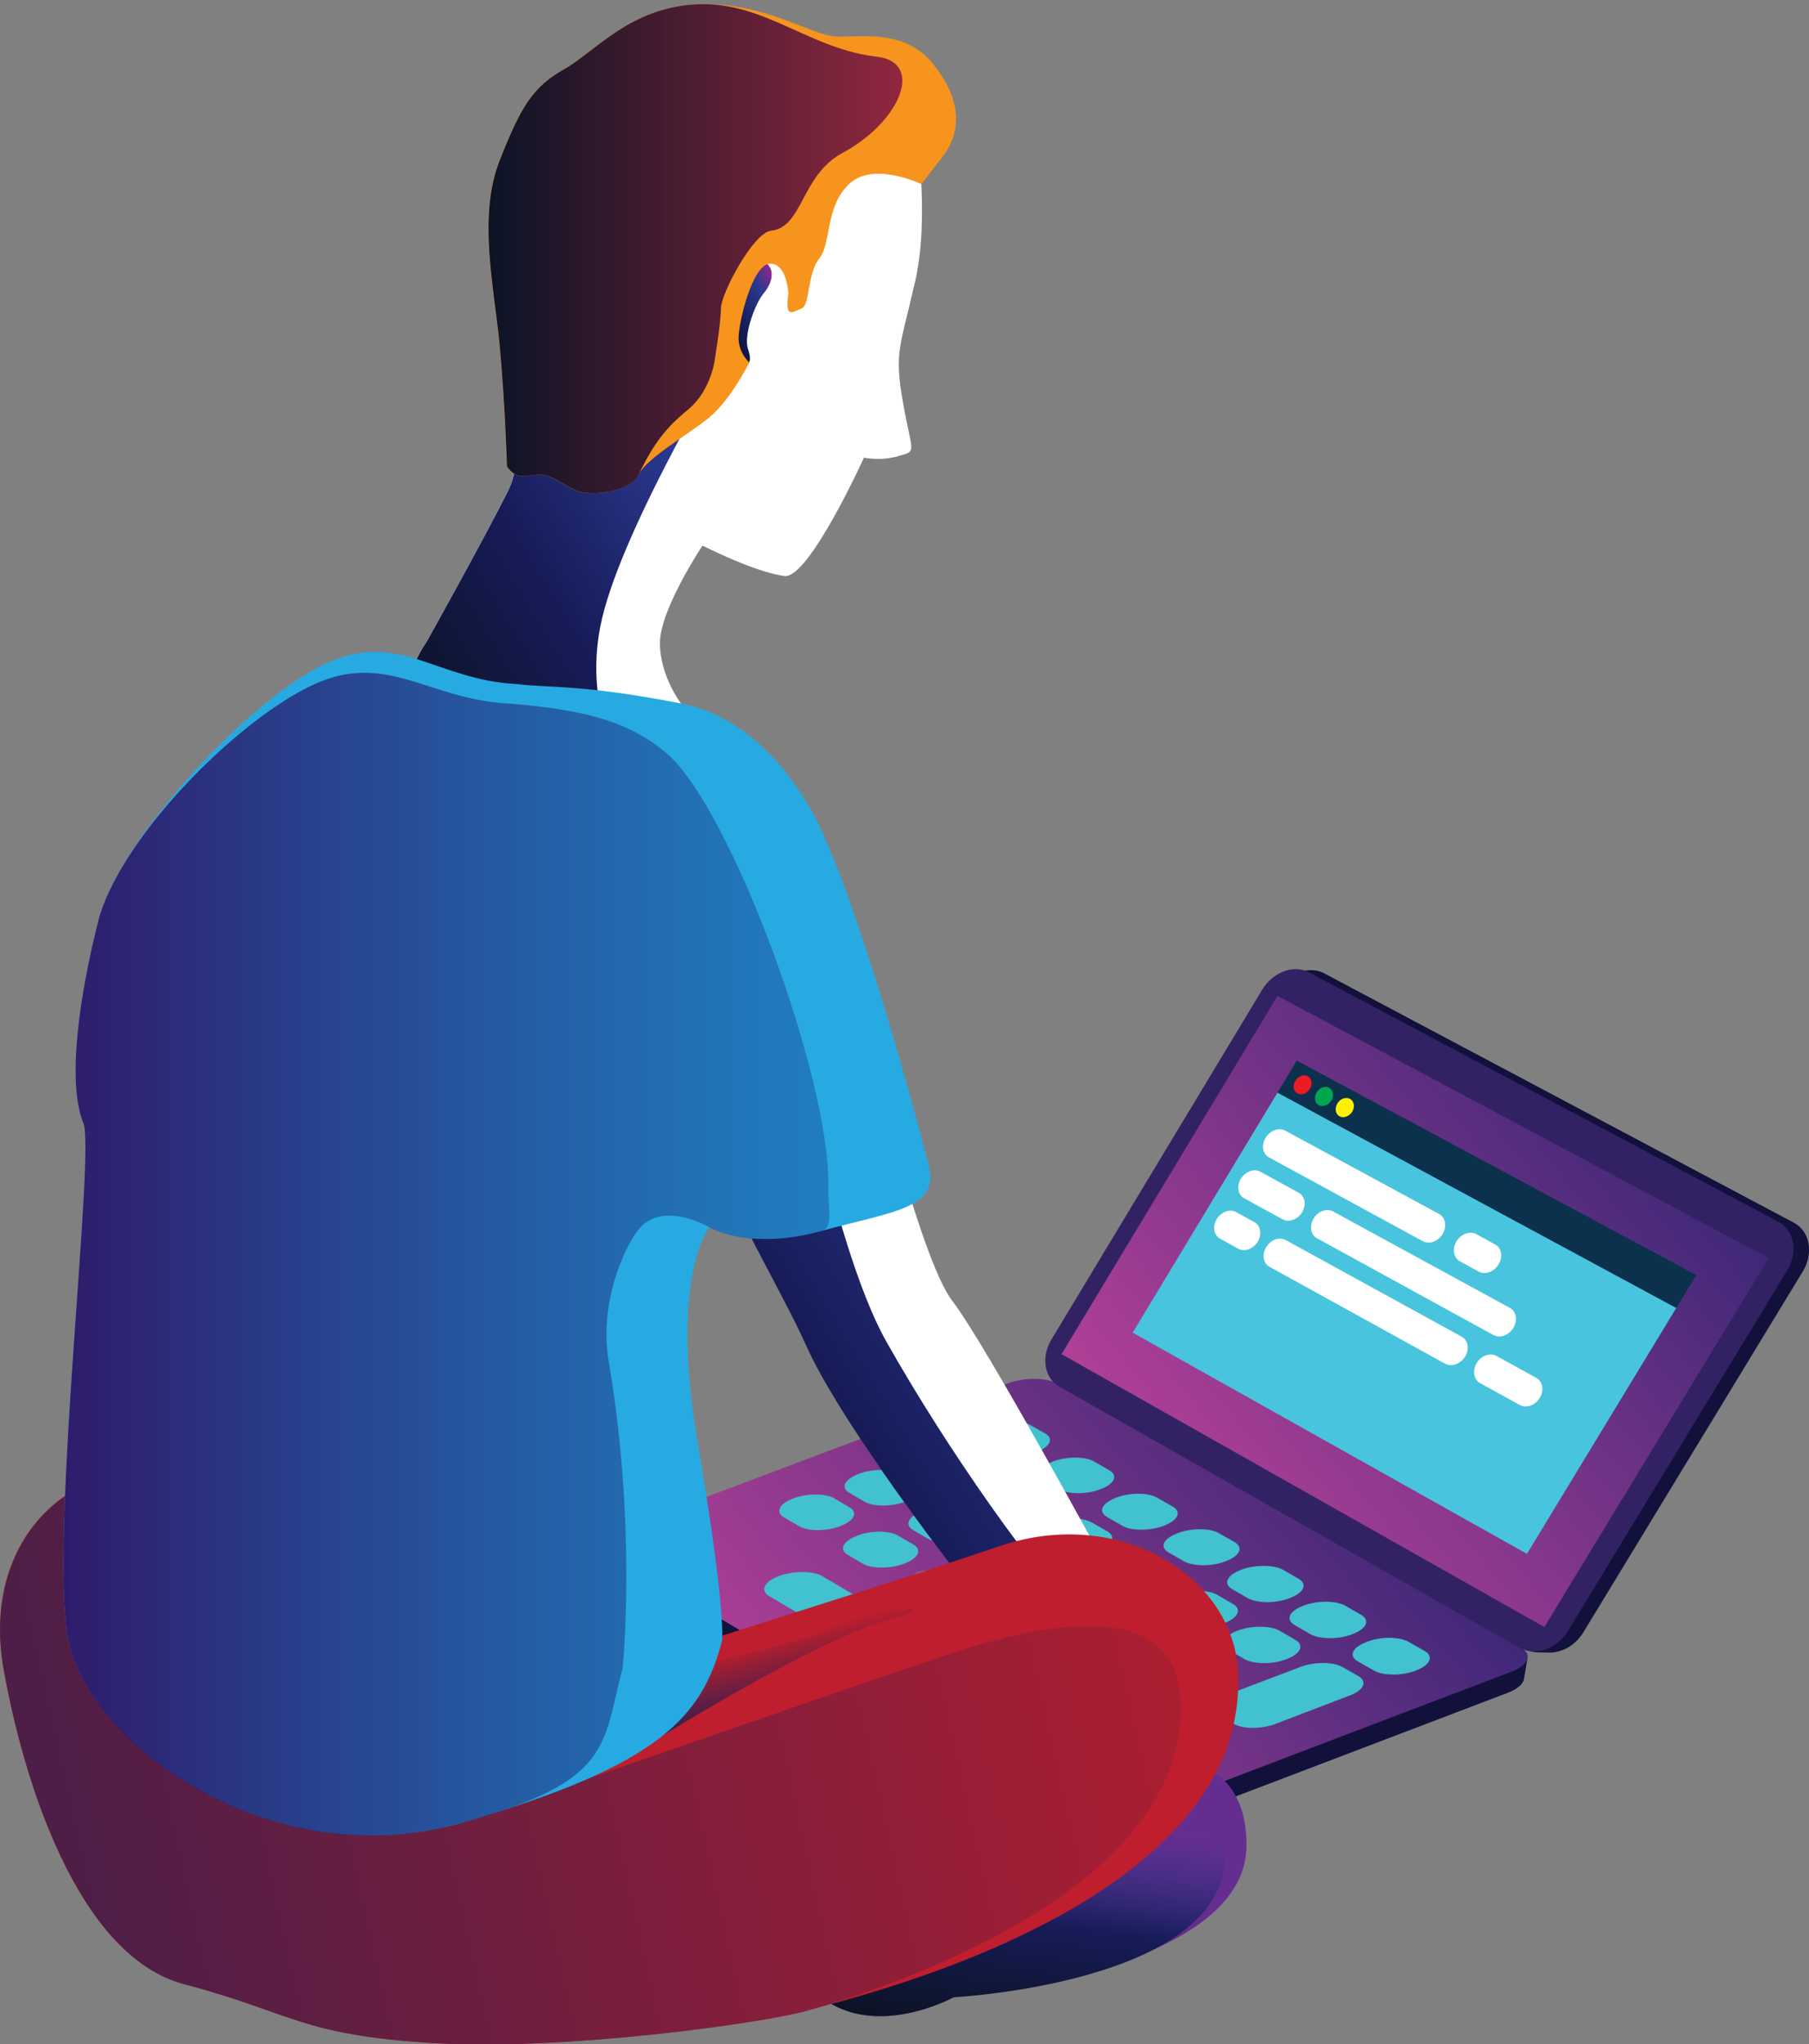<?xml version="1.0" encoding="utf-8"?>
<!-- Generator: Adobe Illustrator 23.0.3, SVG Export Plug-In . SVG Version: 6.00 Build 0)  -->
<svg version="1.1" id="Mode_Isolation" xmlns="http://www.w3.org/2000/svg" xmlns:xlink="http://www.w3.org/1999/xlink" x="0px"
	 y="0px" viewBox="0 0 892.8 1008.3" style="enable-background:new 0 0 892.8 1008.3;" xml:space="preserve">
<rect x="0" y="0" width="892.8" height="1008.3" fill="#808080" stroke="none"/>
<style type="text/css">
	.st0{fill:#11113B;}
	.st1{fill:url(#SVGID_1_);}
	.st2{fill:#42C1CE;}
	.st3{fill:#FFFFFF;}
	.st4{fill:#322263;}
	.st5{fill:url(#SVGID_2_);}
	.st6{fill:#48C4DE;}
	.st7{fill:#0B314D;}
	.st8{fill:#EC1C24;}
	.st9{fill:#00A551;}
	.st10{fill:#FFF100;}
	.st11{fill:url(#SVGID_3_);}
	.st12{fill:#662D91;}
	.st13{fill:url(#SVGID_4_);}
	.st14{fill:#BE1E2D;}
	.st15{fill:url(#SVGID_5_);}
	.st16{fill:url(#SVGID_6_);}
	.st17{fill:url(#SVGID_7_);}
	.st18{fill:url(#SVGID_8_);}
	.st19{fill:#F7941D;}
	.st20{fill:url(#SVGID_9_);}
	.st21{fill:#27AAE1;}
	.st22{fill:url(#SVGID_10_);}
</style>
<path class="st0" d="M523.3,909.2L298.6,776.1c-2.1-1.2-3-2.8-2.7-4.4c0.3-2.4,1.7-10.2,1.7-10.2l197.8-68.8
	c8.1-3.1,19.1-3.1,24.5,0l234,124.9c0,0-1.5,8.8-1.8,10.6c-0.4,2.4-3.2,4.9-7.9,6.7l-195.7,74.5
	C540.2,912.5,528.8,912.4,523.3,909.2z"/>
<linearGradient id="SVGID_1_" gradientUnits="userSpaceOnUse" x1="-7059.946" y1="168.207" x2="-7269.69" y2="-41.394" gradientTransform="matrix(1.003 2.172659e-02 0.184 -0.972 7700.473 1006.772)">
	<stop  offset="0" style="stop-color:#402879"/>
	<stop  offset="1" style="stop-color:#B04096"/>
</linearGradient>
<path class="st1" d="M525.1,898.8L300.4,765.7c-5.2-3.1-2.8-8.2,5.3-11.2l191.5-72.1c8.1-3.1,19.1-3.1,24.5,0l229.2,130.5
	c5.6,3.2,3.4,8.4-4.9,11.6L550.3,899C541.9,902.2,530.6,902.1,525.1,898.8z"/>
<path class="st2" d="M496.4,856.1l-116.7-68.8c-4.7-2.7-2.6-7.2,4.6-9.9l0,0c7.2-2.7,16.9-2.7,21.5,0l117,68.7
	c4.8,2.8,2.8,7.4-4.5,10.1l0,0C511,859,501.2,859,496.4,856.1z"/>
<path class="st2" d="M595.8,847.5l7.8,4.6c4.5,2.6,2.7,6.9-4.2,9.5l-0.4,0.2c-6.8,2.6-16.1,2.6-20.6-0.1l-7.8-4.6
	c-4.5-2.6-2.6-6.9,4.2-9.5l0.4-0.2C582.1,844.9,591.3,844.9,595.8,847.5z"/>
<path class="st2" d="M565,829.6l7.8,4.5c4.5,2.6,2.6,6.9-4.2,9.5l-0.4,0.2c-6.8,2.6-16.1,2.5-20.5-0.1l-7.7-4.5
	c-4.5-2.6-2.6-6.9,4.2-9.5l0.4-0.2C551.3,826.9,560.5,826.9,565,829.6z"/>
<path class="st2" d="M535.6,811.2l7.7,4.5c4.5,2.6,2.6,6.8-4.2,9.4l-0.4,0.2c-6.8,2.6-16,2.5-20.5-0.1l-7.7-4.5
	c-4.5-2.6-2.6-6.8,4.2-9.4l0.4-0.2C521.9,808.6,531.1,808.6,535.6,811.2z"/>
<path class="st2" d="M503.1,793.5l7.7,4.5c4.4,2.6,2.6,6.8-4.2,9.4l-0.4,0.2c-6.8,2.6-15.9,2.5-20.4-0.1l-7.6-4.5
	c-4.4-2.6-2.5-6.8,4.2-9.4l0.4-0.2C489.5,790.9,498.6,790.9,503.1,793.5z"/>
<path class="st2" d="M472.8,775.8l7.6,4.4c4.4,2.6,2.5,6.8-4.2,9.3l-0.4,0.2c-6.8,2.6-15.9,2.5-20.3,0l-7.6-4.4
	c-4.4-2.6-2.5-6.8,4.3-9.3l0.4-0.2C459.3,773.3,468.4,773.3,472.8,775.8z"/>
<path class="st2" d="M443.2,757.4l7.6,4.4c4.4,2.6,2.5,6.7-4.3,9.3l-0.4,0.2c-6.7,2.5-15.8,2.5-20.2,0l-7.5-4.4
	c-4.4-2.6-2.4-6.7,4.3-9.3l0.4-0.2C429.7,754.8,438.8,754.8,443.2,757.4z"/>
<path class="st2" d="M411.7,739l7.5,4.4c4.4,2.5,2.4,6.7-4.3,9.2l-0.4,0.2c-6.7,2.5-15.8,2.5-20.1,0l-7.5-4.4
	c-4.3-2.5-2.4-6.7,4.3-9.2l0.4-0.2C398.3,736.5,407.4,736.5,411.7,739z"/>
<path class="st2" d="M597.6,817.2l7.8,4.5c4.5,2.6,2.7,6.9-4.1,9.5l-0.4,0.2c-6.8,2.6-16.1,2.5-20.6-0.1l-7.8-4.5
	c-4.5-2.6-2.6-6.9,4.2-9.4l0.4-0.2C583.9,814.5,593.1,814.6,597.6,817.2z"/>
<path class="st2" d="M568.1,798.9l7.7,4.5c4.5,2.6,2.6,6.8-4.2,9.4l-0.4,0.2c-6.8,2.6-16,2.5-20.5-0.1l-7.7-4.5
	c-4.5-2.6-2.6-6.8,4.2-9.4l0.4-0.2C554.5,796.3,563.7,796.3,568.1,798.9z"/>
<path class="st2" d="M535.5,781.2l7.7,4.5c4.5,2.6,2.6,6.8-4.2,9.4l-0.4,0.2c-6.8,2.6-15.9,2.5-20.4-0.1l-7.7-4.5
	c-4.4-2.6-2.5-6.8,4.2-9.3l0.4-0.2C521.9,778.6,531.1,778.6,535.5,781.2z"/>
<path class="st2" d="M505.2,763.6l7.6,4.4c4.4,2.6,2.5,6.8-4.2,9.3l-0.4,0.2c-6.7,2.6-15.9,2.5-20.3,0l-7.6-4.4
	c-4.4-2.6-2.5-6.7,4.2-9.3l0.4-0.2C491.7,761,500.8,761,505.2,763.6z"/>
<path class="st2" d="M475.5,745.2l7.6,4.4c4.4,2.6,2.5,6.7-4.2,9.3l-0.4,0.2c-6.7,2.5-15.8,2.5-20.2,0l-7.6-4.4
	c-4.4-2.5-2.5-6.7,4.2-9.2l0.4-0.2C462,742.6,471.1,742.6,475.5,745.2z"/>
<path class="st2" d="M443.9,726.9l7.5,4.4c4.4,2.5,2.5,6.7-4.2,9.2l-0.4,0.2c-6.7,2.5-15.8,2.5-20.1,0l-7.5-4.4
	c-4.4-2.5-2.4-6.7,4.3-9.2l0.4-0.2C430.5,724.4,439.5,724.4,443.9,726.9z"/>
<path class="st2" d="M662.5,822.2l7.9,4.5c4.6,2.6,2.7,6.9-4.1,9.5l-36.9,14.1c-6.8,2.6-16.1,2.6-20.6-0.1l-7.8-4.6
	c-4.5-2.6-2.7-6.9,4.1-9.5l36.9-14C648.7,819.6,658,819.6,662.5,822.2z"/>
<path class="st2" d="M631.5,804.3l7.8,4.5c4.5,2.6,2.7,6.9-4.1,9.4l-0.4,0.2c-6.8,2.6-16,2.5-20.6-0.1l-7.8-4.5
	c-4.5-2.6-2.6-6.8,4.1-9.4l0.4-0.2C617.7,801.7,627,801.7,631.5,804.3z"/>
<path class="st2" d="M600.7,786.6l7.8,4.5c4.5,2.6,2.6,6.8-4.1,9.4l-0.4,0.2c-6.8,2.6-16,2.5-20.5-0.1l-7.7-4.5
	c-4.5-2.6-2.6-6.8,4.1-9.4l0.4-0.2C587,784,596.2,784,600.7,786.6z"/>
<path class="st2" d="M569.2,768.4l7.7,4.4c4.5,2.6,2.6,6.8-4.1,9.3l-0.4,0.2c-6.8,2.6-15.9,2.5-20.4,0l-7.7-4.5
	c-4.5-2.6-2.6-6.8,4.2-9.3l0.4-0.2C555.6,765.9,564.7,765.9,569.2,768.4z"/>
<path class="st2" d="M538.8,750.9l7.7,4.4c4.4,2.6,2.6,6.7-4.2,9.3l-0.4,0.2c-6.7,2.5-15.9,2.5-20.3,0l-7.6-4.4
	c-4.4-2.6-2.5-6.7,4.2-9.3l0.4-0.2C525.2,748.3,534.3,748.4,538.8,750.9z"/>
<path class="st2" d="M507.7,733l7.6,4.4c4.4,2.5,2.5,6.7-4.2,9.2l-0.4,0.2c-6.7,2.5-15.8,2.5-20.2,0l-7.6-4.4
	c-4.4-2.5-2.5-6.7,4.2-9.2l0.4-0.2C494.2,730.5,503.3,730.5,507.7,733z"/>
<path class="st2" d="M476.1,714.8l7.6,4.4c4.4,2.5,2.5,6.7-4.2,9.2l-0.4,0.2c-6.7,2.5-15.8,2.5-20.1,0l-7.5-4.4
	c-4.4-2.5-2.5-6.7,4.2-9.2l0.4-0.2C462.6,712.3,471.7,712.3,476.1,714.8z"/>
<path class="st2" d="M695.2,809.8l7.9,4.5c4.6,2.6,2.8,6.9-4,9.5l-0.4,0.2c-6.8,2.6-16.1,2.6-20.7-0.1l-7.9-4.5
	c-4.6-2.6-2.7-6.9,4.1-9.4l0.4-0.2C681.3,807.1,690.6,807.2,695.2,809.8z"/>
<path class="st2" d="M664,792l7.8,4.5c4.5,2.6,2.7,6.8-4.1,9.4l-0.4,0.2c-6.8,2.6-16,2.5-20.6-0.1l-7.8-4.5
	c-4.5-2.6-2.7-6.8,4.1-9.4l0.4-0.2C650.3,789.3,659.5,789.4,664,792z"/>
<path class="st2" d="M633.1,774.2l7.8,4.5c4.5,2.6,2.7,6.8-4.1,9.4l-0.4,0.2c-6.8,2.6-16,2.5-20.5,0l-7.8-4.5
	c-4.5-2.6-2.6-6.8,4.1-9.4l0.4-0.2C619.4,771.7,628.6,771.7,633.1,774.2z"/>
<path class="st2" d="M601.6,756.2l7.7,4.4c4.5,2.6,2.6,6.8-4.1,9.3l-0.4,0.2c-6.7,2.6-15.9,2.5-20.4,0l-7.7-4.4
	c-4.5-2.6-2.6-6.8,4.1-9.3l0.4-0.2C587.9,753.6,597.1,753.6,601.6,756.2z"/>
<path class="st2" d="M571.1,738.7l7.7,4.4c4.5,2.6,2.6,6.7-4.1,9.3l-0.4,0.2c-6.7,2.5-15.9,2.5-20.3,0l-7.7-4.4
	c-4.4-2.6-2.6-6.7,4.1-9.3l0.4-0.2C557.5,736.1,566.6,736.1,571.1,738.7z"/>
<path class="st2" d="M539.9,720.8l7.6,4.4c4.4,2.5,2.6,6.7-4.1,9.2l-0.4,0.2c-6.7,2.5-15.8,2.5-20.2,0l-7.6-4.4
	c-4.4-2.5-2.5-6.7,4.2-9.2l0.4-0.2C526.4,718.3,535.5,718.3,539.9,720.8z"/>
<path class="st2" d="M508.2,702.7l7.6,4.3c4.4,2.5,2.5,6.6-4.2,9.2l-0.4,0.2c-6.7,2.5-15.8,2.5-20.1,0l-7.6-4.4
	c-4.4-2.5-2.5-6.6,4.2-9.2l0.4-0.2C494.7,700.1,503.8,700.1,508.2,702.7z"/>
<path class="st3" d="M648.2,621.8l-90-5.7c-4.2-0.3-7.2-3.4-6.6-6.9l0,0c0.6-3.6,4.5-6.2,8.7-6l90,5.7c4.2,0.3,7.2,3.4,6.6,6.9l0,0
	C656.3,619.3,652.4,622,648.2,621.8z"/>
<path class="st0" d="M754.5,814.1L530.2,684.3c-7.2-4.1-8.9-14.5-3.7-23.1l104-172.5c5.2-8.7,15.5-12.6,22.9-8.7l232,123.1
	c7.8,4.2,9.8,14.9,4.4,23.9L781.5,805c-3.9,6.5-10.6,10.2-17,10.1C762,815,756.6,815.3,754.5,814.1z"/>
<path class="st4" d="M749.9,812.7L522.6,683.8c-7.2-4.1-8.9-14.5-3.7-23.1l104-172.5c5.2-8.7,15.5-12.6,22.9-8.7l231.9,123.1
	c7.8,4.2,9.8,14.9,4.4,23.9l-108.3,178C768.3,813.4,757.6,817.1,749.9,812.7z"/>
<linearGradient id="SVGID_2_" gradientUnits="userSpaceOnUse" x1="-6921.699" y1="313.892" x2="-7118.767" y2="116.959" gradientTransform="matrix(1.003 2.172659e-02 0.184 -0.972 7700.473 1006.772)">
	<stop  offset="0" style="stop-color:#402879"/>
	<stop  offset="1" style="stop-color:#B04096"/>
</linearGradient>
<polygon class="st5" points="762.2,802.5 523.9,667.9 630.5,491.2 872.9,620.5 "/>
<polygon class="st6" points="753.6,766.4 559,657.3 630.5,538.9 827.3,645.1 "/>
<polygon class="st7" points="827.3,645.1 630.5,538.9 640,523.1 837.2,628.9 "/>
<path class="st8" d="M646.5,537c-1.4,2.4-4.2,3.4-6.2,2.3c-2-1.1-2.5-3.9-1-6.2c1.4-2.4,4.2-3.4,6.2-2.3
	C647.4,531.9,647.9,534.7,646.5,537z"/>
<path class="st9" d="M650.9,545.1c-2-1.1-2.5-3.9-1.1-6.3c1.4-2.4,4.2-3.4,6.2-2.3c2,1.1,2.5,3.9,1.1,6.3
	C655.7,545.1,652.9,546.2,650.9,545.1z"/>
<path class="st10" d="M661.1,550.6c-2-1.1-2.5-3.9-1.1-6.3c1.4-2.4,4.2-3.4,6.3-2.3c2,1.1,2.5,3.9,1.1,6.3
	C665.9,550.6,663.1,551.7,661.1,550.6z"/>
<path class="st3" d="M702.2,612.2l-76-41.4c-3.1-1.7-3.8-6-1.6-9.6l0,0c2.2-3.6,6.5-5.2,9.6-3.6l76.1,41.2c3.1,1.7,3.9,6.1,1.7,9.8
	l0,0C709.8,612.3,705.4,613.9,702.2,612.2z"/>
<path class="st3" d="M633,601.4L614,591c-3.1-1.7-3.8-6-1.6-9.6l0,0c2.2-3.6,6.5-5.2,9.6-3.5l19,10.4c3.1,1.7,3.8,6,1.6,9.7l0,0
	C640.4,601.5,636.1,603.1,633,601.4z"/>
<path class="st3" d="M750.1,693l-19.6-10.8c-3.2-1.7-3.9-6.2-1.7-9.9l0,0c2.2-3.7,6.6-5.3,9.8-3.5l19.6,10.8c3.2,1.8,4,6.2,1.7,9.9
	l0,0C757.7,693.2,753.3,694.7,750.1,693z"/>
<path class="st3" d="M729.8,627.2l-9.3-5.1c-3.1-1.7-3.9-6.1-1.7-9.8l0,0c2.2-3.7,6.6-5.3,9.8-3.6l9.3,5.1c3.2,1.7,3.9,6.1,1.7,9.8
	l0,0C737.4,627.3,733,628.9,729.8,627.2z"/>
<path class="st3" d="M611.1,615.9l-9-5c-3.1-1.7-3.8-6-1.6-9.6l0,0c2.2-3.6,6.5-5.2,9.5-3.5l9.1,5c3.1,1.7,3.8,6,1.6,9.7l0,0
	C618.5,616,614.2,617.6,611.1,615.9z"/>
<path class="st3" d="M737.1,658.5l-87.2-47.8c-3.1-1.7-3.8-6.1-1.6-9.7l0,0c2.2-3.6,6.5-5.2,9.6-3.5l87.3,47.6
	c3.2,1.7,3.9,6.2,1.7,9.8l0,0C744.7,658.6,740.3,660.2,737.1,658.5z"/>
<path class="st3" d="M713.2,672.6l-86.7-47.8c-3.1-1.7-3.8-6.1-1.6-9.7l0,0c2.2-3.6,6.5-5.2,9.6-3.5l86.9,47.7
	c3.2,1.7,3.9,6.2,1.7,9.8l0,0C720.7,672.8,716.3,674.4,713.2,672.6z"/>
<path class="st3" d="M427.7,510.8c0,0,25.9,109.8,42.4,131c16.4,21.2,76.3,131.6,76.3,131.6s-15.6,75.6-54,27.9
	S411.8,694.7,398.1,664c-13.7-30.7-47.7-85.5-53.3-116.6C339.2,516.5,389.8,471.9,427.7,510.8z"/>
<linearGradient id="SVGID_3_" gradientUnits="userSpaceOnUse" x1="299.152" y1="437.943" x2="594.407" y2="259.184" gradientTransform="matrix(-1 0 0 -1 892.803 1008)">
	<stop  offset="0" style="stop-color:#90278E"/>
	<stop  offset="0.236" style="stop-color:#2B388F"/>
	<stop  offset="0.613" style="stop-color:#171C59"/>
	<stop  offset="1" style="stop-color:#0C1326"/>
</linearGradient>
<path class="st11" d="M437.5,661.8c29,51.5,74.5,116.8,98.8,139.2c-8.5,15.4-22.8,26.7-44,0.3C453.9,753.7,411.7,694.7,398,664
	c-13.7-30.7-47.7-85.5-53.3-116.6c-3.3-18,12.3-40.4,33.4-48.7C393.4,492.9,408.5,610.3,437.5,661.8z"/>
<path class="st12" d="M539.5,870.7c0,0,75.7-23.6,75.7,39.4s-144.6,75-144.6,75s-38.1,21-65.2,0
	C378.2,964.1,496.7,858.4,539.5,870.7z"/>
<linearGradient id="SVGID_4_" gradientUnits="userSpaceOnUse" x1="379.328" y1="145.467" x2="396.592" y2="7.378" gradientTransform="matrix(-1 0 0 -1 892.803 1008)">
	<stop  offset="0" style="stop-color:#90278E;stop-opacity:0"/>
	<stop  offset="7.530962e-03" style="stop-color:#812A8E;stop-opacity:0"/>
	<stop  offset="2.393471e-02" style="stop-color:#662E8E;stop-opacity:0"/>
	<stop  offset="4.278105e-02" style="stop-color:#50328F;stop-opacity:0"/>
	<stop  offset="6.479825e-02" style="stop-color:#3F358F;stop-opacity:0"/>
	<stop  offset="9.201796e-02" style="stop-color:#34378F;stop-opacity:0"/>
	<stop  offset="0.13" style="stop-color:#2D388F;stop-opacity:0"/>
	<stop  offset="0.236" style="stop-color:#2B388F;stop-opacity:0"/>
	<stop  offset="0.613" style="stop-color:#171C59"/>
	<stop  offset="1" style="stop-color:#0C1326"/>
</linearGradient>
<path class="st13" d="M535.4,891.7c0,0,69.2-39.5,69.2,23.5s-134,69.9-134,69.9s-38.1,21-65.2,0
	C378.2,964.1,492.6,879.3,535.4,891.7z"/>
<path class="st14" d="M611,824.6c-2.3-47.5-58.8-82-117.7-62s-163.2,52-186,60s-189.8-102-237.3-98S-7.8,769.4,1.7,823
	c9.5,53.6,36.1,141.6,89.2,155.6c53.1,14,57.2,25,122.5,29s164.1-10,185-16S616.7,940.6,611,824.6z"/>
<linearGradient id="SVGID_5_" gradientUnits="userSpaceOnUse" x1="215.179" y1="248.792" x2="1006.865" y2="72.602" gradientTransform="matrix(-1 0 0 -1 892.803 1008)">
	<stop  offset="0" style="stop-color:#BE1E2D"/>
	<stop  offset="1" style="stop-color:#351E4D"/>
</linearGradient>
<path class="st15" d="M582.6,838.2c-2.3-47.5-59.2-41.1-118-21.1s-172.4,59.4-195.2,67.4S117.5,720.7,70.1,724.7
	c-47.5,4-77.8,44.8-68.3,98.4c9.5,53.6,36.1,141.6,89.2,155.6c53.1,14,57.2,25,122.5,29s164.1-10,185-16
	C419.3,985.6,587.5,938.1,582.6,838.2z"/>
<linearGradient id="SVGID_6_" gradientUnits="userSpaceOnUse" x1="517.724" y1="198.207" x2="509.476" y2="166.777" gradientTransform="matrix(-1 0 0 -1 892.803 1008)">
	<stop  offset="0" style="stop-color:#BE1E2D"/>
	<stop  offset="1" style="stop-color:#351E4D"/>
</linearGradient>
<path class="st16" d="M327.6,855.7c0,0,74.7-46.4,109.1-56.2s-2.7-7.2-28.3,4.3c-25.7,11.5-90.4,19.5-98.9,32.3
	C300.8,849,308,867.5,327.6,855.7z"/>
<path class="st3" d="M451.7,60.6c0,0,7.5,45,0,78s-10.5,34.9-6,60.2s7,23.4-2.1,26.1c-9.1,2.7-17.2,0.8-17.2,0.8
	s-27.2,59.9-39.2,58.4s-31.5-10.5-40.5-15c0,0-21,31.5-21,48s10.5,30,10.5,30s-52.5,34.5-103.5,21s-22.5-51-22.5-51s28.5-51,40.5-75
	c12-24-6-67.5,9-121.5c15-54,34.5-97.5,87-96S448.5,25.9,451.7,60.6z"/>
<linearGradient id="SVGID_7_" gradientUnits="userSpaceOnUse" x1="520.907" y1="824.855" x2="717.088" y2="706.08" gradientTransform="matrix(-1 0 0 -1 892.803 1008)">
	<stop  offset="0" style="stop-color:#90278E"/>
	<stop  offset="0.236" style="stop-color:#2B388F"/>
	<stop  offset="0.613" style="stop-color:#171C59"/>
	<stop  offset="1" style="stop-color:#0C1326"/>
</linearGradient>
<path class="st17" d="M356.5,178.9c0,0-52,86.5-60.3,130.5s15,54.1-17.3,59.8c-14.5,2.6-30.3,3-46.1-1.2c-51-13.5-22.5-51-22.5-51
	s28.5-51,40.5-75c12-24-6-67.5,9-121.5c6.9-12.6,30.4-17.3,51.9-17.1C336.6,104.9,365.5,183.4,356.5,178.9z"/>
<linearGradient id="SVGID_8_" gradientUnits="userSpaceOnUse" x1="506.337" y1="865.462" x2="541.965" y2="843.892" gradientTransform="matrix(-1 0 0 -1 892.803 1008)">
	<stop  offset="0" style="stop-color:#90278E"/>
	<stop  offset="0.236" style="stop-color:#2B388F"/>
	<stop  offset="0.613" style="stop-color:#171C59"/>
	<stop  offset="1" style="stop-color:#0C1326"/>
</linearGradient>
<path class="st18" d="M364.7,179c0,0,8.3,4.1,4.4-7.1c-2.1-6.8,3.5-22.2,8-27.5s6.3-13.7-2.3-16.3c0,0-11-8-13.2,15.3
	C359.5,166.8,351.4,178.3,364.7,179z"/>
<path class="st19" d="M389.1,144.8c0,0-0.7-15.3-9.3-14.7c-8.7,0.7-15.3,29.3-15.3,36.7c0,7.3,5.3,12,5.3,12s-9.3,18.7-20,27.3
	c-10.7,8.7-30,19.3-34.7,28s-21.3,10-28,8.7s-14-8.7-20.7-8.7s-11,3.3-16.3-4c0,0-1-32.7-3.7-60.7s-10.7-62.7,0-90
	c10.7-27.3,16.7-36.7,32-45.3c15.3-8.7,32.7-30.7,66-32s56.7,16,69.3,16c12.7,0,33.3-3.3,46.7,13.3s15.1,32.6,4.7,46
	s-10.4,13.4-10.4,13.4s-23.6-11.4-35.6-0.1s-8.7,29.3-14.7,36.7c-6,7.3-4.7,23.3-8.7,24.7C391.8,153.4,387.1,158.1,389.1,144.8z"/>
<linearGradient id="SVGID_9_" gradientUnits="userSpaceOnUse" x1="447.469" y1="885.361" x2="651.714" y2="885.361" gradientTransform="matrix(-1 0 0 -1 892.803 1008)">
	<stop  offset="0" style="stop-color:#90273E"/>
	<stop  offset="1" style="stop-color:#0C1326"/>
</linearGradient>
<path class="st20" d="M380.6,113.8c-8.7,0.7-24.8,31-24.8,38.3s-3.3,26.9-3.3,26.9s-2.3,14.4-13,23.1c-10.7,8.7-17,16.7-24.3,32
	c-4.7,8.7-21.3,10-28,8.7s-14-8.7-20.7-8.7s-11,3.3-16.3-4c0,0-1-32.7-3.7-60.7s-10.7-62.7,0-90c10.7-27.3,16.7-36.7,32-45.3
	c15.3-8.7,32.7-30.7,66-32s55,22.4,89.3,26c22.3,3.5,10.2,32.5-18.7,47.7C395.3,87.1,396.1,112.1,380.6,113.8z"/>
<path class="st21" d="M407.1,413.4c0,0-21.9-56.8-70.9-66.4s-65.1-7.6-81.1-9.6c-40-2-58-26.6-94-10.3c-36,16.3-99,82.6-112,124.7
	c-9.7,37.6-16.3,81.3-8,101.9c6,13.7-16,197.2-8,251.7c7.8,53.3,100,121.3,196,93.3s117.3-51.5,127.3-89.5c0,0,1.9-15.8-12.1-97.8
	s5.8-106.2,5.8-106.2s19,11.8,55,2s58.2-11.1,53.4-31.8C448.7,537.2,425.8,455.4,407.1,413.4z"/>
<linearGradient id="SVGID_10_" gradientUnits="userSpaceOnUse" x1="-2.554" y1="389.43" x2="937.703" y2="389.43" gradientTransform="matrix(-1 0 0 -1 892.803 1008)">
	<stop  offset="0" style="stop-color:#00AEEF;stop-opacity:0"/>
	<stop  offset="1" style="stop-color:#340055"/>
</linearGradient>
<path class="st22" d="M328.6,371.2c-16.5-13.7-35.7-20.9-77.5-24.2c-40-2-60-25.8-96-9.5s-93,72.3-106,114.4
	c-9.7,37.6-16.3,81.3-8,101.9c6,13.7-16,197.2-8,251.7C38.2,840,78,880.6,132,897.3c14.8,4.6,30.9,7.8,47.4,8
	c9.2,0.1,18.6-0.3,28-1.8c9.4-1.4,14.5-2.8,21.7-4.8c73.3-20,68.2-38.1,78.2-76.1c0,0,7.1-69.2-6.9-151.2
	c-5.2-30.6,9.5-60.5,16.7-67.1c12.1-11.2,33,1,33,1s19,11.8,55,2c6.5-1.8,3.5-10.9,3.7-22.8C409.5,530.9,360.1,397.3,328.6,371.2z"
	/>
</svg>
